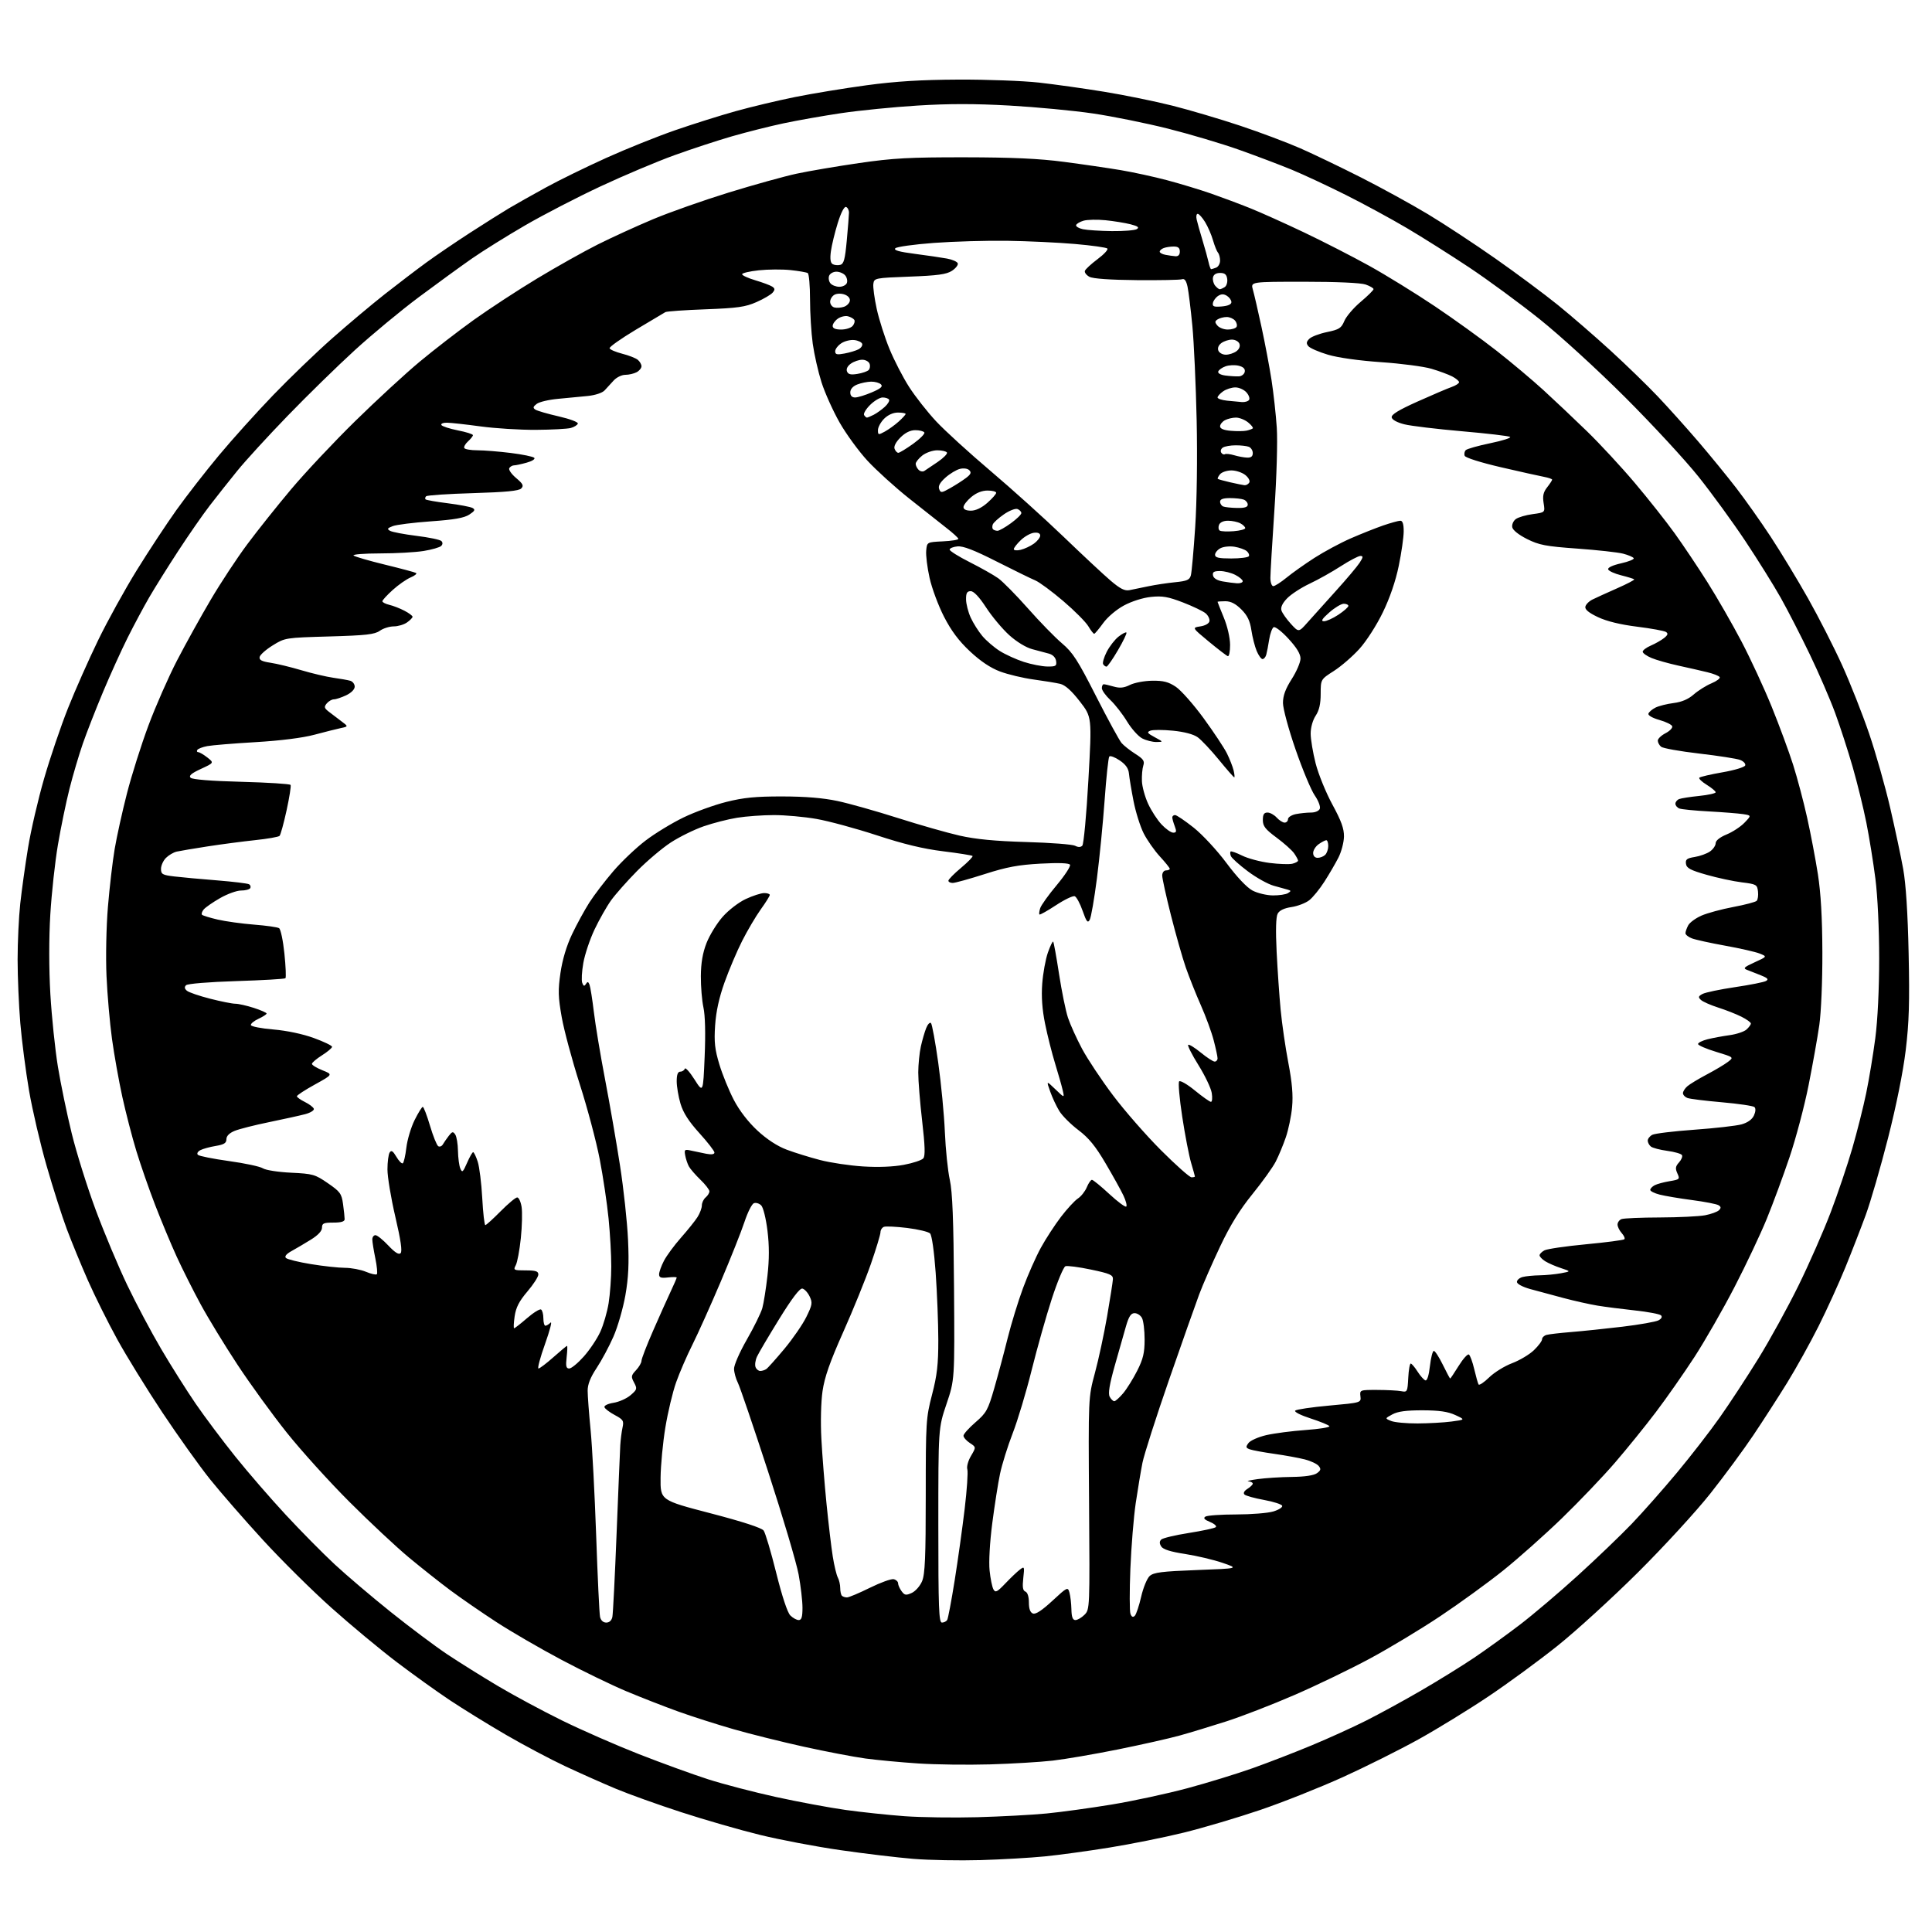 <?xml version="1.0" encoding="UTF-8" standalone="no"?>
<svg 
  version="1.1" 
  xmlns="http://www.w3.org/2000/svg" 
  xmlns:xlink="http://www.w3.org/1999/xlink" 
  xmlns:svg="http://www.w3.org/2000/svg"
  xmlns:rdf="http://www.w3.org/1999/02/22-rdf-syntax-ns#"
  xmlns:cc="http://creativecommons.org/ns#"
  xmlns:dc="http://purl.org/dc/elements/1.1/"
  viewBox="0 0 768 768"
  width="768"
  height="768"
>
<style>svg {background-color: white; }</style>"
<path stroke="none" fill="black" fill-rule="evenodd" d="M389.79,739.42C381.38,739.66 369.32,739.44 363.00,738.92C356.68,738.40 343.62,736.84 334.00,735.45C324.38,734.07 310.01,731.34 302.07,729.39C294.13,727.45 280.10,723.40 270.88,720.40C261.66,717.41 249.93,713.20 244.81,711.06C239.69,708.92 230.67,704.91 224.76,702.14C218.85,699.37 208.23,693.74 201.15,689.63C194.07,685.51 184.06,679.34 178.89,675.90C173.73,672.47 164.15,665.60 157.61,660.63C151.07,655.66 139.47,646.03 131.85,639.22C124.22,632.42 111.92,620.24 104.53,612.17C97.13,604.10 87.66,593.23 83.47,588.00C79.28,582.77 70.77,570.85 64.55,561.50C58.34,552.15 50.26,539.06 46.61,532.41C42.95,525.76 37.72,515.26 34.99,509.08C32.26,502.91 28.47,493.68 26.56,488.59C24.65,483.50 21.03,472.17 18.52,463.41C16.00,454.66 12.86,441.20 11.54,433.50C10.23,425.80 8.66,413.74 8.07,406.70C7.48,399.65 7.00,388.27 7.00,381.41C7.00,374.54 7.47,364.55 8.05,359.21C8.63,353.87 10.02,343.88 11.15,337.00C12.27,330.12 15.14,317.75 17.53,309.50C19.91,301.25 24.19,288.65 27.04,281.50C29.88,274.35 35.27,262.20 39.01,254.50C42.75,246.80 49.67,234.27 54.38,226.66C59.09,219.04 66.18,208.28 70.14,202.73C74.10,197.19 81.68,187.44 86.99,181.06C92.29,174.69 102.01,163.90 108.57,157.09C115.13,150.28 125.67,140.13 132.00,134.54C138.32,128.95 147.78,121.01 153.00,116.90C158.22,112.80 165.65,107.14 169.50,104.33C173.35,101.52 181.17,96.21 186.87,92.52C192.57,88.83 199.55,84.44 202.37,82.76C205.19,81.09 211.78,77.38 217.00,74.52C222.22,71.65 233.03,66.37 241.00,62.77C248.97,59.17 261.35,54.20 268.50,51.73C275.65,49.26 286.45,45.86 292.50,44.18C298.55,42.49 309.12,39.97 316.00,38.58C322.88,37.19 335.70,35.08 344.50,33.89C356.15,32.32 366.07,31.71 381.00,31.64C392.27,31.59 406.68,32.13 413.00,32.83C419.32,33.54 431.03,35.18 439.02,36.49C447.00,37.79 459.15,40.27 466.02,42.00C472.88,43.73 485.02,47.32 493.00,49.98C500.98,52.64 511.75,56.69 516.94,58.97C522.14,61.26 532.98,66.47 541.04,70.55C549.11,74.64 561.06,81.20 567.60,85.13C574.15,89.07 586.25,97.03 594.50,102.82C602.75,108.60 613.87,116.87 619.22,121.19C624.56,125.51 634.01,133.69 640.22,139.37C646.42,145.05 654.88,153.25 659.00,157.60C663.12,161.94 670.35,170.00 675.07,175.50C679.78,181.00 686.58,189.32 690.19,194.00C693.79,198.68 699.96,207.39 703.89,213.38C707.82,219.36 714.50,230.38 718.73,237.87C722.95,245.36 729.06,257.34 732.30,264.49C735.54,271.65 740.36,283.86 743.01,291.63C745.66,299.41 749.43,312.68 751.38,321.13C753.34,329.59 755.67,340.55 756.56,345.50C757.62,351.40 758.37,362.95 758.71,379.00C759.13,398.41 758.89,406.41 757.55,417.50C756.49,426.21 753.83,439.43 750.50,452.50C747.55,464.05 743.57,477.77 741.65,483.00C739.73,488.23 736.10,497.58 733.57,503.79C731.04,510.00 726.25,520.52 722.92,527.17C719.59,533.81 713.94,543.97 710.38,549.74C706.81,555.50 700.78,564.86 696.98,570.52C693.18,576.19 685.51,586.60 679.92,593.66C674.34,600.72 661.39,614.84 651.14,625.03C640.89,635.22 626.49,648.36 619.15,654.22C611.81,660.09 599.43,669.16 591.65,674.37C583.87,679.59 571.39,687.25 563.93,691.39C556.46,695.54 542.90,702.31 533.78,706.45C524.66,710.58 509.87,716.46 500.89,719.51C491.92,722.55 478.26,726.60 470.54,728.50C462.82,730.40 449.52,733.07 441.00,734.44C432.48,735.82 420.90,737.40 415.29,737.95C409.67,738.51 398.19,739.17 389.79,739.42zM388.50,722.37C397.85,722.11 410.23,721.45 416.00,720.89C421.77,720.33 433.44,718.73 441.93,717.33C450.42,715.93 463.92,713.02 471.93,710.87C479.94,708.72 491.68,705.11 498.00,702.86C504.32,700.61 514.87,696.53 521.44,693.79C528.01,691.06 537.69,686.67 542.95,684.02C548.22,681.38 558.15,675.95 565.01,671.96C571.88,667.97 581.33,662.12 586.00,658.97C590.67,655.82 598.84,649.92 604.15,645.87C609.45,641.82 619.83,633.01 627.21,626.30C634.59,619.59 644.21,610.36 648.59,605.80C652.97,601.23 661.08,592.06 666.62,585.41C672.15,578.77 679.82,568.87 683.66,563.41C687.51,557.96 694.39,547.46 698.96,540.07C703.53,532.68 710.73,519.58 714.96,510.96C719.19,502.34 724.94,489.26 727.74,481.89C730.54,474.53 734.39,463.10 736.31,456.50C738.22,449.90 740.72,440.00 741.85,434.50C742.99,429.00 744.61,419.19 745.46,412.70C746.40,405.48 747.00,393.17 747.00,381.00C747.00,369.22 746.39,356.29 745.50,349.30C744.67,342.81 743.05,332.77 741.90,327.00C740.75,321.23 738.29,311.25 736.45,304.83C734.60,298.41 731.46,288.73 729.47,283.33C727.48,277.92 722.96,267.48 719.42,260.13C715.89,252.78 710.69,242.65 707.87,237.63C705.05,232.61 698.69,222.43 693.75,215.00C688.81,207.57 680.45,196.10 675.19,189.50C669.92,182.90 656.81,168.71 646.05,157.97C635.04,146.97 620.17,133.38 612.00,126.85C604.02,120.48 591.42,111.22 584.00,106.29C576.58,101.36 565.44,94.32 559.25,90.67C553.06,87.01 542.16,81.09 535.02,77.51C527.89,73.94 518.22,69.42 513.53,67.48C508.84,65.54 499.37,61.96 492.47,59.51C485.57,57.06 472.86,53.29 464.22,51.12C455.57,48.95 442.20,46.24 434.50,45.11C426.80,43.97 411.85,42.56 401.27,41.96C387.53,41.19 377.10,41.19 364.75,41.96C355.24,42.55 341.58,43.91 334.38,44.98C327.18,46.05 316.83,47.88 311.39,49.04C305.95,50.20 296.79,52.51 291.03,54.17C285.27,55.83 274.92,59.23 268.03,61.72C261.14,64.21 247.97,69.77 238.76,74.07C229.55,78.37 216.05,85.35 208.76,89.58C201.47,93.81 191.90,99.77 187.50,102.84C183.10,105.91 173.65,112.78 166.50,118.11C159.35,123.45 147.88,132.95 141.00,139.24C134.12,145.52 122.14,157.24 114.37,165.27C106.59,173.30 97.56,183.16 94.30,187.19C91.03,191.21 86.11,197.43 83.36,201.00C80.61,204.57 74.98,212.68 70.86,219.00C66.73,225.32 61.53,233.65 59.29,237.50C57.06,241.35 53.20,248.57 50.71,253.55C48.22,258.53 43.83,268.20 40.96,275.05C38.09,281.90 34.48,291.12 32.94,295.56C31.40,299.99 29.00,308.09 27.62,313.56C26.24,319.02 24.17,329.05 23.02,335.84C21.87,342.62 20.51,355.07 20.00,363.51C19.43,373.02 19.44,385.04 20.02,395.17C20.55,404.15 21.89,417.12 23.01,424.00C24.14,430.88 26.61,442.84 28.52,450.59C30.42,458.34 34.73,472.06 38.09,481.09C41.45,490.12 47.06,503.48 50.55,510.78C54.04,518.09 60.13,529.56 64.09,536.28C68.04,543.00 74.21,552.77 77.79,558.00C81.38,563.23 88.46,572.67 93.54,579.00C98.61,585.33 107.66,595.77 113.63,602.20C119.61,608.64 128.33,617.47 133.02,621.83C137.71,626.19 147.75,634.72 155.34,640.80C162.94,646.88 173.05,654.46 177.82,657.64C182.60,660.81 191.63,666.47 197.91,670.20C204.18,673.93 215.66,680.10 223.41,683.91C231.16,687.72 244.93,693.75 254.00,697.31C263.07,700.86 275.45,705.36 281.50,707.30C287.55,709.24 299.70,712.41 308.50,714.34C317.30,716.27 329.73,718.58 336.13,719.48C342.52,720.37 353.10,721.49 359.63,721.97C366.16,722.44 379.15,722.62 388.50,722.37zM393.50,701.37C384.70,701.62 371.88,701.46 365.00,701.00C358.12,700.55 348.68,699.66 344.00,699.03C339.32,698.39 328.30,696.28 319.50,694.34C310.70,692.40 298.10,689.26 291.50,687.36C284.90,685.46 275.04,682.31 269.59,680.35C264.15,678.39 254.92,674.79 249.09,672.35C243.27,669.91 231.65,664.29 223.29,659.85C214.92,655.42 203.25,648.65 197.35,644.81C191.45,640.97 183.22,635.29 179.06,632.20C174.90,629.10 167.45,623.20 162.50,619.09C157.55,614.97 146.95,605.06 138.94,597.05C130.93,589.05 119.71,576.65 114.01,569.50C108.30,562.35 99.48,550.20 94.41,542.50C89.34,534.80 82.75,524.00 79.77,518.50C76.78,513.00 72.49,504.45 70.22,499.50C67.96,494.55 64.11,485.32 61.67,479.00C59.23,472.68 55.86,463.00 54.19,457.50C52.51,452.00 50.01,442.32 48.62,436.00C47.24,429.68 45.39,419.33 44.52,413.00C43.65,406.68 42.67,395.43 42.34,388.00C42.00,380.48 42.25,368.30 42.90,360.50C43.54,352.80 44.74,342.45 45.58,337.50C46.42,332.55 48.61,322.61 50.46,315.42C52.30,308.23 56.14,296.08 59.00,288.42C61.85,280.76 66.98,269.10 70.40,262.50C73.83,255.90 79.85,245.03 83.80,238.35C87.74,231.66 94.26,221.76 98.30,216.35C102.33,210.93 110.17,201.10 115.72,194.50C121.27,187.90 132.71,175.72 141.15,167.44C149.59,159.16 161.14,148.52 166.82,143.79C172.50,139.06 182.17,131.59 188.32,127.18C194.47,122.78 205.81,115.36 213.52,110.71C221.23,106.06 232.07,99.97 237.61,97.19C243.16,94.41 253.05,89.89 259.60,87.14C266.14,84.39 279.66,79.63 289.63,76.55C299.60,73.48 311.75,70.10 316.63,69.05C321.51,68.00 332.70,66.10 341.50,64.82C355.07,62.85 361.45,62.51 383.50,62.53C402.54,62.56 413.12,63.04 423.00,64.35C430.43,65.32 440.55,66.80 445.50,67.63C450.45,68.46 458.77,70.27 464.00,71.66C469.23,73.05 477.10,75.44 481.50,76.97C485.90,78.51 492.88,81.12 497.00,82.78C501.12,84.43 510.73,88.75 518.34,92.37C525.95,95.99 537.64,101.98 544.32,105.68C550.99,109.38 562.71,116.61 570.36,121.74C578.00,126.87 589.06,134.84 594.93,139.45C600.80,144.05 609.18,151.09 613.55,155.09C617.92,159.09 625.71,166.44 630.84,171.43C635.98,176.42 644.56,185.68 649.89,192.00C655.23,198.32 662.35,207.32 665.71,212.00C669.08,216.68 674.95,225.45 678.77,231.50C682.59,237.55 688.66,248.12 692.27,255.00C695.87,261.88 701.29,273.57 704.30,281.00C707.31,288.43 711.13,298.77 712.79,304.00C714.45,309.23 716.96,318.68 718.36,325.00C719.77,331.32 721.69,341.45 722.64,347.50C723.81,355.03 724.38,364.81 724.42,378.50C724.46,389.90 723.93,402.37 723.20,407.50C722.49,412.45 720.56,423.25 718.92,431.50C717.28,439.75 713.88,452.57 711.37,460.00C708.87,467.43 704.79,478.45 702.32,484.50C699.85,490.55 694.10,502.73 689.53,511.56C684.97,520.39 677.79,532.92 673.59,539.40C669.38,545.87 662.50,555.72 658.28,561.28C654.07,566.85 646.73,575.92 641.96,581.45C637.20,586.98 627.72,596.90 620.90,603.51C614.08,610.11 603.55,619.48 597.50,624.33C591.45,629.18 580.20,637.34 572.50,642.47C564.80,647.61 552.20,655.20 544.50,659.34C536.80,663.49 523.30,670.00 514.50,673.81C505.70,677.63 493.55,682.33 487.50,684.27C481.45,686.21 473.10,688.75 468.94,689.90C464.78,691.06 453.75,693.54 444.44,695.42C435.12,697.30 423.45,699.30 418.50,699.87C413.55,700.44 402.30,701.11 393.50,701.37zM241.00,645.00C242.23,645.00 243.14,644.16 243.43,642.75C243.68,641.51 244.44,626.55 245.11,609.50C245.79,592.45 246.44,576.70 246.57,574.50C246.70,572.30 247.10,569.15 247.46,567.50C248.05,564.79 247.76,564.31 244.38,562.50C242.32,561.40 240.47,560.00 240.28,559.38C240.08,558.75 241.65,557.99 243.91,557.63C246.10,557.28 249.15,555.92 250.67,554.60C253.26,552.38 253.36,552.04 252.06,549.60C250.79,547.24 250.86,546.78 252.83,544.68C254.02,543.41 255.00,541.73 255.00,540.95C255.00,540.17 257.07,534.80 259.60,529.02C262.13,523.23 265.28,516.21 266.60,513.40C267.92,510.60 269.00,508.10 269.00,507.85C269.00,507.60 267.43,507.59 265.50,507.81C262.75,508.13 262.00,507.87 262.00,506.57C262.00,505.66 262.86,503.25 263.92,501.21C264.97,499.17 268.03,495.02 270.70,492.00C273.37,488.98 276.34,485.28 277.28,483.79C278.23,482.29 279.00,480.21 279.00,479.16C279.00,478.11 279.68,476.68 280.50,476.00C281.32,475.32 282.00,474.22 282.00,473.57C282.00,472.92 280.39,470.84 278.42,468.95C276.45,467.05 274.39,464.67 273.84,463.66C273.29,462.65 272.63,460.68 272.38,459.29C271.95,456.96 272.15,456.80 274.71,457.38C276.24,457.73 278.96,458.29 280.75,458.64C282.84,459.04 284.00,458.87 284.00,458.15C284.00,457.54 281.31,454.07 278.01,450.43C273.77,445.75 271.59,442.35 270.51,438.73C269.68,435.93 269.00,431.92 269.00,429.82C269.00,427.19 269.44,426.00 270.42,426.00C271.20,426.00 272.01,425.47 272.22,424.83C272.44,424.18 274.16,426.09 276.06,429.08C279.50,434.50 279.50,434.50 280.11,420.00C280.50,410.89 280.32,403.64 279.63,400.50C279.03,397.75 278.57,392.12 278.60,388.00C278.64,382.76 279.32,378.80 280.86,374.85C282.08,371.75 284.95,367.07 287.25,364.46C289.60,361.79 293.63,358.69 296.46,357.37C299.23,356.08 302.51,355.02 303.75,355.01C304.99,355.00 306.00,355.34 306.00,355.75C306.00,356.17 304.39,358.75 302.41,361.50C300.44,364.25 297.12,369.88 295.03,374.00C292.94,378.12 289.79,385.55 288.02,390.50C285.84,396.61 284.64,402.11 284.27,407.63C283.83,414.25 284.15,417.13 285.96,423.13C287.18,427.18 289.78,433.54 291.72,437.26C293.94,441.51 297.44,446.04 301.10,449.43C304.85,452.90 309.00,455.61 312.72,457.01C315.90,458.21 321.88,460.06 326.00,461.13C330.12,462.20 337.82,463.35 343.10,463.68C349.14,464.06 355.15,463.82 359.31,463.03C362.95,462.35 366.43,461.19 367.03,460.46C367.84,459.49 367.71,455.50 366.57,445.61C365.71,438.18 365.01,429.49 365.02,426.30C365.04,423.11 365.50,418.48 366.05,416.00C366.60,413.52 367.55,410.24 368.17,408.69C368.78,407.15 369.64,406.25 370.08,406.69C370.51,407.14 371.82,414.25 372.97,422.50C374.13,430.75 375.31,443.12 375.60,450.00C375.89,456.88 376.77,465.43 377.56,469.00C378.62,473.84 379.05,484.82 379.24,512.00C379.50,548.50 379.50,548.50 376.25,558.10C373.00,567.71 373.00,567.71 373.00,606.35C373.00,639.34 373.21,645.00 374.44,645.00C375.23,645.00 376.17,644.54 376.52,643.97C376.87,643.41 378.21,636.32 379.50,628.22C380.79,620.13 382.58,607.30 383.48,599.73C384.38,592.15 384.85,585.12 384.53,584.09C384.19,583.04 384.83,580.70 385.99,578.74C388.04,575.26 388.04,575.26 385.52,573.61C384.14,572.70 383.00,571.40 383.00,570.73C383.00,570.05 385.14,567.66 387.75,565.40C392.10,561.65 392.73,560.52 395.22,551.90C396.71,546.73 399.11,537.77 400.54,532.00C401.98,526.23 404.74,517.23 406.68,512.00C408.61,506.77 411.80,499.57 413.76,496.00C415.72,492.43 419.32,486.90 421.75,483.72C424.18,480.54 427.21,477.26 428.48,476.42C429.76,475.59 431.35,473.57 432.02,471.95C432.69,470.33 433.61,469.00 434.06,469.00C434.52,469.00 437.63,471.54 440.97,474.64C444.32,477.74 447.35,479.98 447.71,479.62C448.07,479.27 447.56,477.29 446.58,475.24C445.61,473.18 442.41,467.41 439.47,462.42C435.46,455.59 432.79,452.33 428.68,449.23C425.68,446.96 422.28,443.57 421.12,441.69C419.96,439.82 418.32,436.31 417.47,433.91C415.92,429.53 415.92,429.53 419.54,433.02C423.15,436.50 423.15,436.50 422.47,433.50C422.10,431.85 420.74,427.07 419.45,422.87C418.16,418.68 416.35,411.51 415.43,406.93C414.28,401.26 413.92,396.21 414.30,391.06C414.61,386.90 415.62,381.34 416.54,378.70C417.47,376.05 418.42,374.08 418.65,374.32C418.89,374.55 419.94,380.35 420.99,387.20C422.04,394.04 423.64,401.86 424.54,404.57C425.44,407.28 427.96,412.84 430.14,416.93C432.33,421.02 437.86,429.34 442.45,435.43C447.03,441.52 455.62,451.34 461.53,457.25C467.44,463.16 472.89,468.00 473.64,468.00C474.39,468.00 475.00,467.86 475.00,467.68C475.00,467.51 474.32,465.08 473.50,462.30C472.67,459.51 471.07,451.25 469.96,443.95C468.84,436.65 468.29,430.31 468.74,429.86C469.19,429.41 472.02,431.05 475.02,433.52C478.03,435.98 480.89,438.00 481.37,438.00C481.86,438.00 482.00,436.42 481.69,434.48C481.38,432.55 479.01,427.58 476.43,423.44C473.85,419.31 472.00,415.66 472.32,415.35C472.63,415.03 474.87,416.40 477.30,418.39C479.72,420.37 482.22,422.00 482.85,422.00C483.48,422.00 484.00,421.42 484.00,420.71C484.00,420.00 483.31,416.79 482.47,413.57C481.64,410.34 479.33,404.06 477.36,399.61C475.38,395.15 472.68,388.35 471.34,384.50C470.01,380.65 467.37,371.34 465.46,363.80C463.56,356.27 462.00,349.18 462.00,348.05C462.00,346.89 462.65,346.00 463.50,346.00C464.32,346.00 465.00,345.71 465.00,345.36C465.00,345.01 463.23,342.80 461.06,340.45C458.90,338.10 456.00,333.96 454.62,331.25C453.25,328.53 451.43,322.75 450.59,318.41C449.74,314.06 448.93,309.16 448.78,307.53C448.58,305.44 447.49,303.89 445.07,302.26C443.19,300.99 441.34,300.30 440.96,300.73C440.59,301.15 439.76,308.93 439.11,318.00C438.46,327.07 437.08,341.12 436.04,349.20C435.00,357.29 433.72,364.69 433.18,365.64C432.39,367.06 431.88,366.43 430.36,362.07C429.34,359.15 427.93,356.54 427.23,356.27C426.53,355.99 423.17,357.60 419.77,359.84C416.36,362.08 413.40,363.74 413.20,363.53C412.99,363.32 413.12,362.19 413.50,361.01C413.87,359.84 416.83,355.70 420.08,351.83C423.32,347.95 425.69,344.31 425.34,343.74C424.93,343.07 420.81,342.92 413.60,343.31C404.78,343.80 400.24,344.64 391.50,347.44C385.45,349.38 379.71,350.97 378.75,350.98C377.79,350.99 377.00,350.59 377.00,350.09C377.00,349.59 379.27,347.29 382.04,344.97C384.81,342.65 386.86,340.53 386.60,340.26C386.33,340.00 381.08,339.16 374.92,338.40C367.02,337.43 359.28,335.57 348.57,332.05C340.23,329.32 329.43,326.39 324.57,325.54C319.71,324.69 312.08,324.00 307.62,324.01C303.15,324.01 296.57,324.49 293.00,325.07C289.43,325.64 283.44,327.18 279.69,328.48C275.95,329.78 270.09,332.66 266.67,334.89C263.24,337.12 257.21,342.22 253.26,346.22C249.30,350.23 244.65,355.49 242.90,357.92C241.16,360.35 238.22,365.55 236.35,369.47C234.49,373.39 232.48,379.38 231.88,382.80C231.28,386.21 231.08,389.78 231.45,390.72C231.96,392.06 232.29,392.15 232.91,391.14C233.55,390.11 233.86,390.18 234.35,391.46C234.69,392.35 235.46,397.23 236.07,402.29C236.67,407.36 238.67,419.38 240.51,429.00C242.35,438.62 245.03,454.06 246.46,463.29C247.90,472.53 249.33,485.80 249.65,492.79C250.09,502.30 249.83,507.86 248.60,514.89C247.69,520.05 245.56,527.45 243.85,531.34C242.14,535.23 239.14,540.84 237.17,543.80C234.69,547.53 233.59,550.32 233.60,552.84C233.60,554.86 234.13,561.90 234.78,568.50C235.42,575.10 236.41,594.00 236.99,610.50C237.56,627.00 238.25,641.51 238.53,642.75C238.85,644.15 239.78,645.00 241.00,645.00zM317.50,644.00C318.63,644.00 319.00,642.79 319.00,639.11C319.00,636.42 318.31,630.46 317.46,625.86C316.61,621.26 311.16,602.88 305.34,585.00C299.52,567.12 294.11,551.22 293.31,549.67C292.52,548.11 291.83,545.63 291.79,544.17C291.75,542.68 294.00,537.53 296.88,532.51C299.72,527.56 302.48,521.94 303.03,520.01C303.57,518.08 304.49,512.30 305.07,507.16C305.81,500.61 305.82,495.25 305.08,489.21C304.48,484.36 303.40,479.97 302.59,479.16C301.80,478.37 300.49,477.98 299.68,478.29C298.87,478.60 297.20,481.93 295.96,485.68C294.73,489.43 290.46,500.16 286.48,509.53C282.50,518.90 277.44,530.15 275.25,534.53C273.05,538.91 270.13,545.65 268.77,549.50C267.40,553.35 265.47,561.45 264.48,567.50C263.49,573.55 262.64,582.52 262.59,587.43C262.50,596.36 262.50,596.36 282.42,601.55C295.20,604.88 302.78,607.35 303.56,608.42C304.24,609.34 306.48,616.89 308.55,625.20C310.86,634.49 313.02,641.02 314.16,642.16C315.17,643.17 316.68,644.00 317.50,644.00zM427.50,644.00C428.32,644.00 429.95,643.05 431.11,641.89C433.20,639.80 433.22,639.38 432.92,597.64C432.62,555.50 432.62,555.50 435.25,545.77C436.70,540.43 438.87,530.30 440.09,523.27C441.30,516.25 442.34,509.61 442.40,508.51C442.49,506.81 441.27,506.27 433.70,504.68C428.86,503.66 424.28,503.06 423.52,503.35C422.77,503.64 420.33,509.47 418.11,516.29C415.89,523.11 412.29,535.85 410.11,544.60C407.94,553.34 404.54,564.66 402.56,569.75C400.59,574.83 398.33,582.07 397.53,585.84C396.74,589.60 395.35,598.49 394.43,605.59C393.46,613.10 393.02,620.93 393.38,624.32C393.71,627.53 394.40,630.89 394.91,631.80C395.70,633.21 396.37,632.87 399.66,629.42C401.77,627.20 404.36,624.74 405.41,623.95C407.23,622.56 407.29,622.70 406.77,627.33C406.37,630.90 406.59,632.29 407.61,632.68C408.46,633.01 409.00,634.70 409.00,637.00C409.00,639.55 409.52,640.99 410.61,641.40C411.69,641.82 414.22,640.16 418.33,636.35C424.28,630.84 424.47,630.75 425.13,633.09C425.50,634.42 425.85,637.41 425.90,639.75C425.97,642.82 426.42,644.00 427.50,644.00zM451.10,642.30C451.67,641.73 452.81,638.32 453.63,634.73C454.45,631.14 455.97,627.43 457.02,626.48C458.60,625.06 461.83,624.65 475.71,624.12C492.50,623.49 492.50,623.49 486.00,621.26C482.43,620.03 475.72,618.45 471.09,617.73C465.31,616.85 462.35,615.91 461.61,614.75C460.86,613.56 460.86,612.74 461.60,612.00C462.18,611.42 467.12,610.24 472.58,609.38C478.03,608.52 482.86,607.48 483.31,607.05C483.75,606.63 482.71,605.71 480.99,605.00C478.72,604.06 478.23,603.47 479.18,602.87C479.91,602.41 485.40,602.02 491.38,602.02C497.37,602.01 504.02,601.48 506.16,600.83C508.30,600.19 509.89,599.18 509.69,598.58C509.50,597.99 506.25,596.94 502.47,596.25C498.70,595.57 495.19,594.59 494.69,594.09C494.12,593.52 494.59,592.65 495.88,591.84C497.05,591.11 498.00,590.18 498.00,589.76C498.00,589.34 497.21,588.94 496.25,588.86C495.29,588.78 496.98,588.38 500.00,587.96C503.02,587.54 509.13,587.15 513.56,587.10C518.72,587.04 522.30,586.50 523.52,585.61C525.07,584.48 525.19,583.94 524.19,582.73C523.52,581.92 521.06,580.75 518.73,580.15C516.40,579.55 510.94,578.55 506.58,577.93C502.23,577.32 497.83,576.50 496.81,576.13C495.22,575.54 495.14,575.19 496.28,573.64C497.00,572.64 500.19,571.23 503.36,570.49C506.53,569.75 513.59,568.84 519.04,568.45C524.50,568.06 528.73,567.37 528.45,566.92C528.17,566.47 524.80,565.09 520.97,563.85C517.06,562.59 514.37,561.23 514.86,560.74C515.33,560.27 521.43,559.37 528.40,558.74C541.09,557.59 541.09,557.59 540.79,555.05C540.50,552.53 540.59,552.50 547.50,552.52C551.35,552.53 555.62,552.75 557.00,553.02C559.41,553.48 559.51,553.29 559.80,547.75C559.96,544.59 560.41,542.02 560.80,542.04C561.18,542.06 562.40,543.49 563.50,545.22C564.60,546.95 566.00,548.52 566.62,548.72C567.31,548.94 567.99,546.78 568.42,543.04C568.79,539.72 569.49,537.00 569.98,537.00C570.46,537.00 572.06,539.48 573.54,542.50C575.02,545.52 576.34,548.00 576.47,548.00C576.60,548.00 578.12,545.72 579.85,542.94C581.58,540.16 583.40,538.13 583.90,538.44C584.39,538.74 585.35,541.36 586.03,544.25C586.71,547.14 587.48,549.88 587.75,550.34C588.01,550.80 589.90,549.55 591.94,547.56C593.97,545.57 598.08,543.02 601.07,541.90C604.06,540.77 607.96,538.45 609.75,536.73C611.54,535.01 613.00,533.05 613.00,532.37C613.00,531.69 613.79,530.92 614.75,530.65C615.71,530.38 620.10,529.87 624.50,529.51C628.90,529.16 638.08,528.20 644.91,527.39C651.73,526.57 658.19,525.43 659.27,524.86C660.48,524.21 660.86,523.46 660.28,522.88C659.76,522.36 655.10,521.48 649.92,520.92C644.74,520.36 638.02,519.50 635.00,519.00C631.98,518.50 625.90,517.15 621.50,515.98C617.10,514.82 611.14,513.21 608.25,512.41C605.22,511.56 603.00,510.37 603.00,509.59C603.00,508.84 604.01,507.96 605.25,507.63C606.49,507.30 609.52,507.00 612.00,506.96C614.48,506.92 618.30,506.55 620.50,506.14C624.50,505.40 624.50,505.40 620.50,504.09C618.30,503.37 615.49,502.14 614.25,501.37C613.01,500.59 612.00,499.53 612.00,499.01C612.00,498.49 612.87,497.61 613.93,497.04C614.99,496.47 622.44,495.38 630.48,494.62C638.52,493.86 645.38,492.96 645.71,492.62C646.05,492.29 645.57,491.19 644.66,490.18C643.75,489.17 643.00,487.64 643.00,486.78C643.00,485.92 643.71,484.94 644.58,484.61C645.45,484.27 652.31,483.98 659.83,483.96C667.35,483.93 675.45,483.54 677.83,483.08C680.21,482.62 682.68,481.72 683.32,481.08C684.20,480.20 684.16,479.72 683.14,479.09C682.40,478.63 677.68,477.71 672.65,477.05C667.62,476.39 661.81,475.41 659.75,474.88C657.69,474.36 656.00,473.51 656.00,473.00C656.00,472.49 656.79,471.66 657.75,471.15C658.71,470.65 661.39,469.92 663.69,469.54C667.69,468.88 667.84,468.73 666.78,466.43C665.89,464.47 666.02,463.64 667.44,462.07C668.41,461.00 668.93,459.69 668.60,459.16C668.27,458.62 665.64,457.87 662.75,457.48C659.86,457.09 656.94,456.32 656.25,455.77C655.56,455.21 655.00,454.15 655.00,453.41C655.00,452.67 655.81,451.64 656.80,451.11C657.79,450.58 665.32,449.67 673.55,449.08C681.77,448.49 690.21,447.53 692.30,446.95C694.74,446.26 696.50,445.00 697.22,443.41C697.91,441.91 697.98,440.61 697.42,440.08C696.92,439.61 691.10,438.75 684.50,438.17C677.90,437.60 671.71,436.83 670.75,436.46C669.79,436.09 669.00,435.23 669.00,434.55C669.00,433.87 669.79,432.63 670.75,431.80C671.71,430.96 675.20,428.86 678.50,427.11C681.80,425.37 685.58,423.12 686.89,422.11C689.28,420.28 689.28,420.28 682.14,418.11C678.21,416.92 675.00,415.52 675.00,415.01C675.00,414.50 676.69,413.65 678.75,413.13C680.81,412.61 684.75,411.88 687.50,411.50C690.25,411.13 693.29,410.12 694.25,409.26C695.21,408.39 696.00,407.32 696.00,406.87C696.00,406.41 694.31,405.19 692.25,404.16C690.19,403.12 686.02,401.48 683.00,400.52C679.98,399.55 676.89,398.19 676.13,397.48C674.99,396.40 675.09,396.02 676.80,395.10C677.92,394.51 683.71,393.29 689.67,392.41C695.63,391.53 701.17,390.43 702.00,389.96C703.16,389.31 702.71,388.80 700.00,387.71C698.08,386.93 695.60,385.96 694.50,385.55C692.80,384.92 693.26,384.46 697.50,382.53C702.50,380.25 702.50,380.25 699.50,379.05C697.85,378.39 691.69,376.99 685.81,375.93C679.93,374.87 673.97,373.56 672.56,373.02C671.15,372.49 670.00,371.56 670.00,370.96C670.00,370.36 670.49,368.96 671.09,367.84C671.68,366.72 674.05,364.99 676.34,363.98C678.63,362.97 684.31,361.43 688.97,360.55C693.63,359.68 697.83,358.57 698.30,358.10C698.77,357.63 699.01,355.95 698.83,354.37C698.52,351.66 698.17,351.46 692.42,350.75C689.07,350.34 682.77,348.99 678.42,347.75C672.00,345.93 670.44,345.10 670.20,343.39C669.95,341.63 670.55,341.17 673.70,340.66C675.79,340.32 678.51,339.34 679.75,338.47C680.99,337.60 682.00,336.12 682.00,335.19C682.01,334.14 683.64,332.83 686.35,331.71C688.74,330.73 691.94,328.63 693.47,327.03C696.24,324.14 696.24,324.14 692.87,323.62C691.02,323.34 684.92,322.86 679.33,322.55C673.74,322.25 668.45,321.73 667.58,321.39C666.71,321.06 666.00,320.21 666.00,319.50C666.00,318.79 666.68,317.95 667.51,317.63C668.34,317.31 671.94,316.75 675.51,316.39C679.08,316.02 682.00,315.37 682.00,314.94C682.00,314.51 680.40,313.18 678.45,311.97C676.49,310.76 675.17,309.49 675.51,309.14C675.85,308.79 680.00,307.82 684.73,307.00C689.53,306.17 693.53,304.95 693.75,304.26C693.98,303.57 693.06,302.59 691.71,302.08C690.37,301.57 683.05,300.43 675.45,299.55C667.86,298.67 661.05,297.45 660.32,296.85C659.59,296.25 659.00,295.15 659.00,294.40C659.00,293.66 660.38,292.34 662.06,291.47C663.75,290.60 664.95,289.35 664.73,288.70C664.52,288.05 662.21,286.92 659.61,286.19C656.86,285.41 655.05,284.36 655.27,283.68C655.49,283.03 656.75,281.95 658.08,281.28C659.41,280.62 662.66,279.80 665.29,279.47C668.53,279.06 671.13,277.95 673.29,276.05C675.06,274.50 678.22,272.52 680.32,271.64C682.42,270.76 683.90,269.64 683.60,269.16C683.30,268.67 681.13,267.81 678.78,267.24C676.42,266.66 671.24,265.48 667.25,264.61C663.26,263.74 658.42,262.37 656.50,261.56C654.57,260.76 653.00,259.64 653.00,259.06C653.00,258.49 654.46,257.39 656.25,256.62C658.04,255.85 660.40,254.50 661.50,253.63C662.99,252.44 663.19,251.83 662.26,251.22C661.58,250.77 656.42,249.82 650.78,249.12C644.09,248.28 638.70,246.97 635.22,245.32C631.57,243.60 629.99,242.29 630.20,241.19C630.37,240.30 631.64,239.01 633.01,238.33C634.38,237.65 638.77,235.65 642.76,233.89C646.76,232.13 649.85,230.51 649.63,230.30C649.41,230.08 647.08,229.36 644.45,228.70C641.81,228.04 639.48,226.98 639.27,226.33C639.04,225.63 641.07,224.68 644.41,223.93C647.45,223.25 649.70,222.33 649.42,221.88C649.14,221.42 647.25,220.62 645.21,220.09C643.17,219.56 634.99,218.65 627.02,218.08C614.43,217.17 611.83,216.67 607.02,214.27C603.68,212.59 601.36,210.74 601.14,209.57C600.94,208.50 601.59,207.04 602.57,206.33C603.55,205.61 606.57,204.73 609.28,204.37C614.21,203.71 614.21,203.71 613.61,199.98C613.16,197.14 613.49,195.65 615.01,193.72C616.10,192.32 617.00,190.95 617.00,190.67C617.00,190.39 615.54,189.89 613.75,189.55C611.96,189.22 604.26,187.50 596.62,185.73C588.61,183.87 582.53,181.95 582.24,181.19C581.96,180.46 582.15,179.45 582.66,178.94C583.18,178.42 587.59,177.18 592.47,176.17C597.36,175.16 600.87,174.03 600.27,173.67C599.68,173.30 591.06,172.29 581.12,171.43C571.18,170.56 560.91,169.33 558.29,168.68C555.42,167.97 553.40,166.88 553.22,165.93C553.01,164.81 555.90,163.03 563.50,159.62C569.32,157.01 575.41,154.41 577.04,153.84C578.67,153.27 580.00,152.41 580.00,151.93C580.00,151.45 578.76,150.41 577.25,149.63C575.74,148.85 572.03,147.48 569.00,146.59C565.98,145.69 556.98,144.51 549.00,143.97C540.24,143.36 531.88,142.19 527.88,141.00C524.24,139.91 520.74,138.39 520.10,137.62C519.19,136.53 519.28,135.87 520.47,134.68C521.31,133.83 524.48,132.63 527.52,132.00C532.35,130.99 533.20,130.45 534.40,127.58C535.15,125.79 538.07,122.37 540.88,120.00C543.70,117.63 546.00,115.35 546.00,114.94C546.00,114.53 544.58,113.70 542.85,113.10C540.95,112.43 531.29,112.00 518.42,112.00C497.14,112.00 497.14,112.00 498.03,115.11C498.52,116.82 500.06,123.46 501.44,129.86C502.83,136.26 504.63,145.78 505.44,151.00C506.25,156.22 507.19,164.78 507.54,170.00C507.90,175.45 507.49,189.50 506.58,202.96C505.71,215.87 505.00,227.90 505.00,229.71C505.00,231.52 505.52,233.00 506.15,233.00C506.78,233.00 509.14,231.49 511.40,229.64C513.65,227.79 518.65,224.25 522.50,221.77C526.35,219.29 532.85,215.80 536.94,214.01C541.03,212.23 546.83,209.92 549.84,208.88C552.85,207.85 555.92,207.00 556.66,207.00C557.57,207.00 558.00,208.35 557.99,211.25C557.98,213.59 557.10,219.76 556.02,224.96C554.78,231.00 552.49,237.68 549.68,243.46C547.23,248.53 543.15,254.88 540.40,257.92C537.71,260.90 533.15,264.85 530.26,266.70C525.00,270.06 525.00,270.06 524.99,275.78C524.99,279.81 524.40,282.39 523.00,284.50C521.84,286.26 521.01,289.19 521.01,291.59C521.00,293.84 521.90,299.19 522.99,303.48C524.09,307.77 527.09,315.12 529.65,319.83C533.17,326.29 534.30,329.40 534.25,332.55C534.21,334.84 533.22,338.61 532.04,340.92C530.86,343.23 528.36,347.53 526.48,350.46C524.60,353.40 521.89,356.73 520.46,357.85C519.03,358.98 515.85,360.20 513.40,360.57C510.45,361.01 508.59,361.90 507.89,363.21C507.20,364.50 507.06,369.77 507.48,378.34C507.84,385.58 508.56,395.99 509.08,401.47C509.60,406.95 510.97,416.40 512.13,422.46C513.64,430.35 514.07,435.36 513.63,440.06C513.30,443.67 512.17,449.09 511.13,452.11C510.10,455.13 508.30,459.45 507.14,461.72C505.99,463.99 501.81,469.81 497.87,474.67C492.81,480.91 489.03,487.03 485.02,495.50C481.89,502.10 478.15,510.65 476.71,514.50C475.27,518.35 469.87,533.65 464.71,548.50C459.56,563.35 454.80,578.20 454.14,581.50C453.49,584.80 452.29,592.00 451.47,597.50C450.66,603.00 449.70,614.76 449.34,623.63C448.99,632.51 449.00,640.57 449.38,641.55C449.85,642.78 450.39,643.01 451.10,642.30zM336.69,635.00C337.43,635.00 341.52,633.28 345.77,631.18C350.02,629.08 354.29,627.54 355.25,627.75C356.21,627.97 357.00,628.70 357.00,629.38C357.00,630.06 357.63,631.47 358.39,632.52C359.59,634.16 360.14,634.26 362.44,633.21C363.91,632.54 365.76,630.44 366.55,628.53C367.71,625.76 368.00,618.92 368.00,594.54C368.00,565.22 368.10,563.65 370.50,554.40C372.51,546.68 373.00,542.38 372.99,532.64C372.98,525.96 372.51,513.98 371.95,506.00C371.33,497.35 370.42,491.02 369.71,490.30C369.04,489.64 364.95,488.67 360.62,488.13C356.29,487.60 352.13,487.40 351.37,487.69C350.62,487.98 350.00,488.95 350.00,489.86C349.99,490.76 348.27,496.45 346.17,502.50C344.06,508.55 339.13,520.70 335.20,529.50C329.87,541.46 327.79,547.39 326.97,553.00C326.34,557.33 326.15,565.35 326.51,572.00C326.85,578.33 327.77,589.96 328.56,597.85C329.35,605.75 330.46,615.15 331.04,618.75C331.61,622.35 332.52,626.09 333.04,627.08C333.57,628.06 334.00,629.95 334.00,631.27C334.00,632.59 334.30,633.97 334.67,634.33C335.03,634.70 335.94,635.00 336.69,635.00zM563.50,565.84C567.90,565.82 573.98,565.48 577.00,565.08C582.50,564.35 582.50,564.35 578.50,562.50C575.56,561.14 572.12,560.64 565.50,560.62C559.06,560.61 555.65,561.06 553.50,562.23C550.50,563.85 550.50,563.85 553.00,564.86C554.38,565.42 559.10,565.86 563.50,565.84zM442.95,557.00C443.43,557.00 445.01,555.58 446.47,553.85C447.93,552.12 450.44,548.08 452.06,544.88C454.43,540.19 455.00,537.77 455.00,532.46C455.00,528.84 454.53,525.00 453.96,523.93C453.40,522.87 452.07,522.00 451.02,522.00C449.57,522.00 448.73,523.27 447.58,527.25C446.75,530.14 444.74,537.21 443.11,542.97C441.02,550.40 440.44,553.95 441.12,555.22C441.64,556.20 442.46,557.00 442.95,557.00zM302.22,544.98C302.92,544.98 304.00,544.64 304.60,544.23C305.21,543.83 308.45,540.20 311.82,536.17C315.18,532.13 319.11,526.42 320.55,523.48C322.91,518.66 323.04,517.85 321.83,515.33C321.09,513.79 319.79,512.39 318.95,512.23C317.92,512.03 314.86,516.04 309.74,524.33C305.53,531.15 301.55,537.88 300.91,539.30C300.26,540.71 300.01,542.58 300.34,543.44C300.67,544.30 301.51,544.99 302.22,544.98zM214.06,544.00C214.54,544.00 217.21,541.98 220.00,539.50C222.79,537.02 225.22,535.00 225.41,535.00C225.60,535.00 225.53,537.02 225.25,539.50C224.84,543.11 225.05,544.00 226.28,544.00C227.13,544.00 229.73,541.86 232.05,539.25C234.38,536.64 237.32,532.25 238.59,529.50C239.86,526.75 241.37,521.58 241.94,518.00C242.51,514.42 242.99,507.87 242.99,503.42C243.00,498.98 242.52,490.43 241.92,484.42C241.33,478.42 239.74,467.77 238.39,460.77C237.04,453.76 233.47,440.35 230.46,430.97C227.45,421.58 224.23,409.61 223.30,404.38C221.87,396.29 221.79,393.64 222.80,386.71C223.57,381.46 225.20,376.00 227.39,371.39C229.26,367.45 232.37,361.77 234.28,358.77C236.20,355.77 240.50,350.15 243.83,346.28C247.15,342.41 252.94,336.93 256.69,334.09C260.43,331.24 267.19,327.13 271.71,324.95C276.22,322.77 283.87,319.99 288.71,318.78C295.63,317.05 300.38,316.58 311.00,316.60C320.12,316.61 327.23,317.20 332.91,318.41C337.54,319.39 348.34,322.44 356.91,325.17C365.49,327.91 376.55,331.06 381.50,332.18C387.88,333.62 395.59,334.36 408.00,334.72C417.62,334.99 426.34,335.66 427.36,336.20C428.59,336.85 429.56,336.84 430.23,336.17C430.79,335.61 431.88,323.88 432.65,310.09C434.06,285.02 434.06,285.02 429.21,278.78C425.93,274.55 423.42,272.31 421.43,271.84C419.82,271.46 415.07,270.68 410.87,270.11C406.68,269.54 400.69,268.11 397.56,266.94C393.75,265.51 389.79,262.87 385.59,258.94C381.13,254.76 378.15,250.78 375.25,245.13C373.01,240.77 370.43,233.83 369.52,229.72C368.60,225.61 368.00,220.73 368.18,218.87C368.50,215.50 368.50,215.50 374.75,215.20C378.19,215.04 380.98,214.59 380.96,214.20C380.94,213.82 378.80,211.86 376.21,209.86C373.62,207.85 366.94,202.57 361.36,198.12C355.78,193.68 348.35,186.94 344.84,183.15C341.34,179.36 336.33,172.49 333.71,167.88C331.10,163.27 327.88,156.11 326.56,151.96C325.24,147.81 323.68,140.92 323.08,136.64C322.49,132.36 322.00,124.41 322.00,118.99C322.00,113.56 321.59,108.86 321.09,108.55C320.58,108.24 317.49,107.71 314.21,107.36C310.93,107.02 305.27,107.06 301.62,107.45C297.98,107.84 295.00,108.54 295.00,109.01C295.00,109.48 297.36,110.56 300.25,111.42C303.14,112.28 306.15,113.40 306.94,113.91C308.08,114.66 308.12,115.15 307.15,116.31C306.48,117.12 303.59,118.82 300.72,120.08C296.30,122.03 293.20,122.47 280.50,122.95C272.25,123.25 265.05,123.76 264.50,124.07C263.95,124.38 258.66,127.53 252.75,131.07C246.84,134.61 242.15,137.93 242.32,138.45C242.49,138.98 244.76,139.94 247.35,140.61C249.94,141.27 252.73,142.36 253.53,143.03C254.34,143.70 255.00,144.85 255.00,145.59C255.00,146.33 254.13,147.40 253.07,147.96C252.00,148.53 249.98,149.00 248.57,149.00C247.15,149.00 245.08,150.01 243.95,151.25C242.83,152.49 241.20,154.26 240.34,155.19C239.44,156.17 236.60,157.11 233.64,157.41C230.81,157.70 225.51,158.21 221.85,158.54C218.19,158.87 214.36,159.77 213.35,160.55C211.88,161.67 211.77,162.14 212.82,162.83C213.55,163.31 217.72,164.52 222.10,165.52C226.54,166.54 229.90,167.80 229.70,168.39C229.51,168.97 228.26,169.75 226.93,170.12C225.59,170.50 219.32,170.83 213.00,170.87C206.68,170.91 196.78,170.29 191.00,169.50C185.22,168.71 179.24,168.05 177.69,168.03C176.15,168.01 175.15,168.43 175.47,168.96C175.80,169.48 178.75,170.44 182.03,171.09C185.31,171.73 188.00,172.58 188.00,172.98C188.00,173.37 187.11,174.49 186.02,175.48C184.94,176.46 184.29,177.66 184.58,178.13C184.88,178.61 187.24,179.00 189.84,179.00C192.43,179.00 198.37,179.48 203.03,180.06C207.69,180.64 211.89,181.50 212.37,181.98C212.86,182.46 211.55,183.31 209.37,183.91C207.24,184.51 204.96,184.99 204.31,184.99C203.65,185.00 202.82,185.49 202.45,186.08C202.08,186.68 203.29,188.44 205.14,190.00C207.91,192.34 208.27,193.07 207.20,194.17C206.26,195.14 201.02,195.64 188.01,196.03C178.16,196.32 169.79,196.88 169.39,197.28C168.99,197.67 168.90,198.23 169.17,198.51C169.45,198.79 173.44,199.49 178.03,200.06C182.62,200.64 187.03,201.48 187.84,201.93C189.02,202.59 188.76,203.11 186.55,204.56C184.52,205.89 180.54,206.59 171.30,207.24C164.42,207.73 157.60,208.58 156.15,209.13C153.95,209.97 153.77,210.29 155.07,211.02C155.94,211.50 160.66,212.40 165.57,213.01C170.48,213.61 174.93,214.54 175.45,215.06C176.05,215.65 176.02,216.38 175.38,217.02C174.81,217.59 171.69,218.48 168.43,219.02C165.17,219.55 157.35,219.99 151.05,219.99C144.75,220.00 140.03,220.37 140.55,220.83C141.07,221.28 146.68,222.91 153.00,224.45C159.32,225.99 164.89,227.48 165.38,227.76C165.86,228.04 164.89,228.85 163.23,229.54C161.57,230.24 158.36,232.48 156.11,234.52C153.85,236.56 152.00,238.58 152.00,239.01C152.00,239.43 153.24,240.07 154.75,240.43C156.26,240.78 158.96,241.83 160.75,242.76C162.54,243.69 164.00,244.78 164.00,245.17C164.00,245.56 163.00,246.59 161.78,247.44C160.56,248.30 158.18,249.00 156.50,249.00C154.82,249.00 152.33,249.79 150.97,250.75C148.92,252.20 145.51,252.59 130.92,253.00C113.46,253.50 113.30,253.52 108.43,256.54C105.72,258.21 103.37,260.29 103.21,261.17C102.98,262.36 104.05,262.93 107.51,263.45C110.04,263.83 115.58,265.17 119.81,266.43C124.04,267.69 129.75,269.03 132.50,269.42C135.25,269.80 138.29,270.34 139.25,270.62C140.21,270.91 141.00,271.95 141.00,272.95C141.00,274.04 139.63,275.42 137.60,276.39C135.73,277.27 133.53,278.00 132.72,278.00C131.91,278.00 130.64,278.73 129.90,279.61C128.76,280.99 128.87,281.47 130.64,282.86C131.79,283.76 134.02,285.46 135.61,286.64C138.50,288.79 138.50,288.79 135.50,289.42C133.85,289.77 129.12,290.96 125.00,292.06C120.31,293.32 111.56,294.42 101.65,295.01C92.94,295.52 84.27,296.23 82.39,296.59C80.51,296.94 78.73,297.63 78.43,298.11C78.13,298.60 78.30,299.00 78.81,299.00C79.31,299.00 80.94,299.95 82.42,301.11C85.10,303.23 85.10,303.23 79.88,305.65C76.06,307.42 74.96,308.36 75.77,309.17C76.47,309.87 83.98,310.47 95.97,310.78C106.47,311.06 115.26,311.61 115.51,312.02C115.76,312.42 115.05,316.97 113.92,322.13C112.80,327.28 111.54,331.84 111.13,332.27C110.71,332.69 106.35,333.45 101.43,333.97C96.52,334.49 88.00,335.61 82.50,336.46C77.00,337.31 71.48,338.25 70.22,338.53C68.97,338.82 67.06,339.94 65.97,341.03C64.89,342.11 64.00,344.07 64.00,345.38C64.00,347.51 64.56,347.84 69.25,348.40C72.14,348.75 79.79,349.45 86.26,349.96C92.73,350.48 98.48,351.18 99.03,351.52C99.58,351.86 99.77,352.56 99.46,353.07C99.14,353.58 97.50,354.00 95.81,354.00C94.12,354.00 90.38,355.35 87.49,357.01C84.60,358.66 81.67,360.70 80.97,361.53C80.28,362.37 79.98,363.32 80.31,363.64C80.64,363.97 83.45,364.83 86.55,365.55C89.66,366.27 96.15,367.17 100.98,367.55C105.82,367.93 110.29,368.56 110.93,368.96C111.57,369.35 112.52,373.87 113.05,378.99C113.58,384.12 113.77,388.56 113.47,388.86C113.18,389.16 104.40,389.67 93.97,390.00C82.97,390.35 74.56,391.04 73.96,391.64C73.23,392.37 73.34,393.04 74.32,393.85C75.09,394.49 79.23,395.91 83.52,397.00C87.81,398.10 92.32,399.00 93.55,399.00C94.77,399.00 98.07,399.74 100.89,400.65C103.70,401.56 105.99,402.57 105.98,402.90C105.97,403.23 104.50,404.18 102.73,405.00C100.95,405.82 99.60,406.95 99.73,407.50C99.85,408.05 103.90,408.84 108.73,409.24C114.03,409.69 120.37,411.03 124.75,412.63C128.74,414.08 132.00,415.65 132.00,416.12C132.00,416.59 130.20,418.11 128.00,419.50C125.80,420.89 124.00,422.42 124.00,422.90C124.00,423.39 125.88,424.54 128.19,425.46C132.37,427.13 132.37,427.13 125.19,431.10C121.23,433.28 118.01,435.39 118.02,435.78C118.04,436.18 119.47,437.20 121.21,438.06C122.95,438.92 124.54,440.13 124.75,440.75C124.96,441.38 123.41,442.34 121.31,442.90C119.22,443.45 112.78,444.87 107.00,446.06C101.22,447.24 95.04,448.81 93.25,449.55C91.14,450.42 90.00,451.59 90.00,452.86C90.00,454.39 89.07,454.98 85.75,455.53C83.41,455.92 80.66,456.67 79.64,457.21C78.57,457.77 78.16,458.56 78.67,459.07C79.15,459.55 84.71,460.66 91.02,461.54C97.34,462.41 103.40,463.71 104.51,464.43C105.63,465.15 110.61,465.93 115.72,466.17C124.38,466.59 125.24,466.83 130.33,470.34C135.24,473.72 135.79,474.48 136.37,478.67C136.72,481.21 137.00,483.89 137.00,484.64C137.00,485.59 135.63,486.00 132.50,486.00C128.65,486.00 128.00,486.29 128.00,488.02C128.00,489.33 126.45,491.00 123.59,492.77C121.17,494.27 117.72,496.31 115.94,497.29C113.82,498.46 113.03,499.43 113.66,500.06C114.20,500.60 118.66,501.70 123.57,502.50C128.48,503.31 134.58,503.97 137.13,503.98C139.67,503.99 143.43,504.70 145.49,505.56C147.54,506.42 149.48,506.85 149.80,506.53C150.12,506.21 149.85,503.34 149.19,500.16C148.54,496.98 148.00,493.62 148.00,492.69C148.00,491.76 148.56,491.00 149.25,491.00C149.94,491.00 152.23,492.85 154.35,495.10C157.02,497.93 158.53,498.87 159.25,498.15C159.97,497.43 159.32,492.97 157.14,483.64C155.41,476.24 154.01,467.77 154.02,464.84C154.02,461.90 154.42,458.89 154.89,458.14C155.55,457.10 156.18,457.50 157.56,459.83C158.55,461.52 159.70,462.68 160.11,462.43C160.52,462.18 161.16,459.39 161.53,456.23C161.90,453.08 163.38,448.14 164.81,445.25C166.25,442.36 167.71,440.00 168.06,440.00C168.42,440.00 169.71,443.37 170.93,447.49C172.15,451.61 173.63,455.27 174.21,455.63C174.79,455.99 175.62,455.66 176.06,454.89C176.50,454.13 177.56,452.60 178.41,451.50C179.75,449.77 180.10,449.70 180.97,451.00C181.52,451.82 182.01,454.75 182.05,457.50C182.10,460.25 182.52,463.40 182.98,464.50C183.71,466.26 184.04,465.99 185.66,462.26C186.67,459.93 187.76,458.02 188.08,458.01C188.40,458.00 189.22,459.69 189.89,461.75C190.57,463.81 191.38,470.34 191.70,476.25C192.02,482.16 192.57,487.00 192.93,487.00C193.28,487.00 196.01,484.52 199.00,481.50C201.99,478.48 204.95,476.00 205.59,476.00C206.22,476.00 207.01,477.69 207.34,479.75C207.67,481.81 207.53,487.41 207.04,492.19C206.54,496.97 205.64,501.81 205.03,502.94C203.99,504.89 204.19,505.00 208.96,505.00C212.97,505.00 214.00,505.34 214.00,506.64C214.00,507.55 212.04,510.58 209.65,513.39C206.38,517.23 205.11,519.68 204.58,523.25C204.20,525.86 204.10,528.00 204.38,528.00C204.65,528.00 206.96,526.19 209.51,523.99C212.06,521.78 214.57,520.23 215.08,520.55C215.58,520.86 216.00,522.44 216.00,524.06C216.00,525.68 216.36,527.00 216.80,527.00C217.24,527.00 218.17,526.44 218.87,525.75C219.56,525.06 218.57,528.89 216.66,534.25C214.74,539.61 213.57,544.00 214.06,544.00zM506.00,355.94C508.48,355.96 511.16,355.55 511.97,355.04C513.27,354.22 513.27,354.06 511.97,353.67C511.16,353.43 508.62,352.72 506.33,352.10C504.03,351.47 499.38,348.88 495.99,346.33C492.59,343.78 489.58,341.07 489.29,340.30C488.99,339.54 488.95,338.72 489.18,338.49C489.42,338.25 491.49,338.99 493.78,340.12C496.08,341.26 501.01,342.57 504.73,343.04C508.45,343.51 512.51,343.64 513.75,343.34C514.99,343.03 516.00,342.48 516.00,342.11C516.00,341.75 515.29,340.44 514.43,339.20C513.56,337.97 510.41,335.15 507.43,332.95C502.98,329.66 502.00,328.40 502.00,325.97C502.00,323.75 502.47,323.00 503.85,323.00C504.86,323.00 506.50,323.90 507.50,325.00C508.50,326.10 509.92,327.00 510.65,327.00C511.39,327.00 512.00,326.38 512.00,325.62C512.00,324.87 513.41,323.97 515.12,323.62C516.84,323.28 519.56,323.00 521.16,323.00C522.84,323.00 524.31,322.36 524.65,321.47C524.97,320.63 524.06,318.25 522.63,316.19C521.20,314.12 517.77,305.92 515.02,297.96C512.23,289.91 510.01,281.71 510.00,279.45C510.00,276.54 510.97,273.88 513.47,269.95C515.39,266.95 516.96,263.29 516.97,261.82C516.99,259.99 515.48,257.48 512.18,253.90C509.50,250.98 506.88,248.96 506.27,249.33C505.67,249.71 504.88,251.92 504.51,254.26C504.15,256.59 503.63,259.29 503.36,260.25C503.09,261.21 502.42,262.00 501.88,262.00C501.34,262.00 500.29,260.54 499.54,258.75C498.80,256.96 497.85,253.25 497.44,250.50C496.89,246.79 495.86,244.66 493.45,242.25C491.18,239.98 489.26,239.00 487.10,239.00C485.40,239.00 484.00,239.11 484.00,239.25C484.01,239.39 485.12,242.20 486.48,245.50C487.92,248.98 488.96,253.53 488.98,256.33C488.99,258.99 488.58,261.02 488.06,260.83C487.54,260.65 484.13,258.02 480.47,255.00C473.83,249.50 473.83,249.50 477.15,249.00C479.09,248.71 480.60,247.85 480.78,246.94C480.94,246.08 480.27,244.68 479.29,243.83C478.30,242.98 474.25,241.03 470.29,239.50C464.36,237.21 462.09,236.81 457.56,237.28C454.33,237.61 449.86,239.03 446.80,240.68C443.80,242.29 440.26,245.29 438.53,247.69C436.86,249.99 435.26,251.91 434.97,251.94C434.67,251.97 433.62,250.63 432.63,248.95C431.64,247.28 427.16,242.77 422.67,238.94C418.18,235.11 413.18,231.41 411.56,230.73C409.94,230.06 403.01,226.66 396.16,223.20C387.23,218.67 382.84,216.98 380.61,217.20C378.90,217.36 377.50,217.94 377.50,218.48C377.50,219.01 381.10,221.26 385.50,223.48C389.90,225.70 394.99,228.57 396.80,229.86C398.61,231.15 403.93,236.55 408.62,241.85C413.31,247.16 419.40,253.41 422.17,255.75C426.45,259.37 428.43,262.44 435.70,276.75C440.39,285.96 444.96,294.35 445.86,295.38C446.76,296.41 449.23,298.36 451.35,299.70C454.51,301.71 455.07,302.53 454.48,304.32C454.09,305.52 453.84,308.30 453.93,310.50C454.01,312.70 455.12,316.75 456.39,319.50C457.65,322.25 460.06,325.96 461.75,327.75C463.43,329.54 465.51,331.00 466.38,331.00C467.65,331.00 467.77,330.52 466.98,328.43C466.44,327.02 466.00,325.45 466.00,324.93C466.00,324.42 466.50,324.00 467.11,324.00C467.72,324.00 471.05,326.26 474.52,329.01C478.02,331.80 483.81,338.05 487.54,343.06C491.69,348.63 495.65,352.82 497.88,354.00C499.87,355.05 503.52,355.92 506.00,355.94zM523.80,341.00C524.79,341.00 526.14,340.46 526.80,339.80C527.46,339.14 528.00,337.56 528.00,336.30C528.00,335.04 527.65,334.00 527.22,334.00C526.79,334.00 525.44,334.70 524.22,335.56C523.00,336.41 522.00,337.99 522.00,339.06C522.00,340.26 522.68,341.00 523.80,341.00zM490.63,309.00C490.41,309.00 487.64,305.84 484.48,301.97C481.31,298.10 477.53,294.09 476.07,293.05C474.42,291.87 470.72,290.90 466.26,290.46C462.32,290.07 458.28,290.07 457.30,290.45C455.78,291.05 456.05,291.45 459.00,293.04C462.50,294.92 462.50,294.92 459.70,294.96C458.16,294.98 455.62,294.34 454.05,293.53C452.49,292.72 449.77,289.68 448.01,286.78C446.25,283.87 443.28,280.06 441.41,278.30C439.53,276.54 438.00,274.40 438.00,273.55C438.00,272.70 438.34,272.00 438.76,272.00C439.17,272.00 440.97,272.42 442.75,272.93C445.17,273.62 446.78,273.46 449.17,272.27C450.92,271.39 454.90,270.64 458.02,270.60C462.47,270.54 464.48,271.06 467.41,273.01C469.46,274.38 474.43,280.00 478.45,285.50C482.46,291.00 486.64,297.30 487.73,299.50C488.82,301.70 490.01,304.74 490.38,306.25C490.74,307.76 490.86,309.00 490.63,309.00zM416.32,264.95C419.71,264.99 420.10,264.75 419.82,262.77C419.62,261.40 418.54,260.27 417.00,259.84C415.62,259.45 412.63,258.65 410.35,258.06C407.89,257.42 404.17,255.16 401.23,252.52C398.51,250.07 394.36,245.12 392.02,241.53C389.27,237.31 387.10,235.00 385.88,235.00C384.42,235.00 384.00,235.73 384.02,238.25C384.03,240.04 384.86,243.30 385.87,245.50C386.87,247.70 388.96,251.00 390.51,252.84C392.06,254.68 395.17,257.35 397.42,258.77C399.66,260.19 403.98,262.15 407.00,263.13C410.02,264.10 414.22,264.92 416.32,264.95zM439.85,265.00C439.45,265.00 438.85,264.57 438.52,264.03C438.19,263.50 438.83,261.30 439.93,259.13C441.04,256.96 443.15,254.24 444.62,253.08C446.10,251.92 447.52,251.18 447.77,251.44C448.03,251.70 446.52,254.85 444.41,258.45C442.31,262.05 440.25,265.00 439.85,265.00zM519.75,247.45C521.67,245.28 526.71,239.68 530.94,235.00C535.18,230.32 539.45,225.26 540.44,223.75C541.91,221.49 541.97,221.00 540.77,221.00C539.97,221.00 536.48,222.83 533.02,225.06C529.56,227.30 523.97,230.44 520.58,232.03C517.20,233.63 513.16,236.26 511.62,237.88C509.75,239.82 509.01,241.44 509.40,242.68C509.72,243.70 511.40,246.08 513.12,247.97C516.25,251.40 516.25,251.40 519.75,247.45zM526.27,246.96C527.25,246.98 529.83,245.82 532.02,244.37C534.21,242.92 536.00,241.34 536.00,240.87C536.00,240.39 535.17,240.00 534.17,240.00C533.16,240.00 530.57,241.56 528.42,243.46C525.54,246.00 524.97,246.93 526.27,246.96zM449.00,234.59C450.38,234.31 453.75,233.62 456.50,233.05C459.25,232.47 464.04,231.75 467.15,231.44C471.87,230.97 472.90,230.52 473.39,228.69C473.72,227.49 474.49,218.85 475.11,209.50C475.77,199.57 476.01,181.89 475.69,167.00C475.38,152.97 474.61,136.10 473.98,129.50C473.34,122.90 472.48,115.92 472.07,114.00C471.56,111.60 470.88,110.66 469.91,111.00C469.14,111.28 461.02,111.44 451.88,111.36C441.35,111.27 434.46,110.78 433.07,110.04C431.87,109.39 431.05,108.33 431.26,107.68C431.46,107.03 433.73,104.94 436.29,103.02C438.85,101.11 440.61,99.21 440.19,98.79C439.78,98.38 434.01,97.57 427.36,96.99C420.72,96.41 408.58,95.84 400.39,95.72C392.20,95.60 379.08,95.98 371.24,96.56C363.40,97.14 356.50,98.10 355.91,98.69C355.14,99.46 357.34,100.09 363.67,100.91C368.52,101.54 374.26,102.38 376.42,102.78C378.58,103.17 380.52,104.03 380.73,104.69C380.95,105.34 379.90,106.67 378.41,107.65C376.26,109.06 372.78,109.54 361.60,109.96C347.76,110.49 347.49,110.54 347.17,112.84C346.99,114.12 347.60,118.62 348.52,122.84C349.45,127.05 351.72,134.19 353.58,138.70C355.43,143.21 358.94,150.01 361.38,153.81C363.82,157.61 368.66,163.78 372.15,167.51C375.64,171.24 385.36,180.10 393.74,187.20C402.11,194.29 415.16,206.05 422.74,213.33C430.31,220.61 438.75,228.49 441.50,230.83C445.31,234.07 447.10,234.97 449.00,234.59zM491.75,231.87C492.99,231.94 494.00,231.56 494.00,231.03C494.00,230.49 492.67,229.36 491.05,228.53C489.43,227.69 486.69,227.00 484.98,227.00C482.54,227.00 481.93,227.39 482.19,228.75C482.40,229.86 483.80,230.73 486.01,231.12C487.93,231.46 490.51,231.80 491.75,231.87zM489.44,222.00C492.98,222.00 496.13,221.60 496.43,221.11C496.73,220.63 496.35,219.70 495.58,219.06C494.81,218.43 492.63,217.65 490.73,217.34C488.83,217.03 486.31,217.30 485.14,217.93C483.96,218.56 483.00,219.73 483.00,220.54C483.00,221.67 484.45,222.00 489.44,222.00zM405.75,218.56C407.26,218.20 409.62,217.09 411.00,216.10C412.38,215.10 413.50,213.66 413.50,212.89C413.50,212.00 412.61,211.60 411.03,211.78C409.66,211.93 407.30,213.25 405.78,214.72C404.25,216.18 403.00,217.79 403.00,218.30C403.00,218.80 404.24,218.92 405.75,218.56zM490.43,211.16C492.94,210.96 495.00,210.41 495.00,209.93C495.00,209.46 494.13,208.60 493.07,208.04C492.00,207.47 489.80,207.00 488.17,207.00C486.33,207.00 484.97,207.63 484.57,208.67C484.22,209.59 484.36,210.61 484.89,210.93C485.42,211.26 487.91,211.36 490.43,211.16zM396.52,211.00C397.17,211.00 399.57,209.65 401.85,207.99C404.13,206.34 406.00,204.53 406.00,203.96C406.00,203.40 405.31,202.67 404.47,202.35C403.63,202.03 401.19,202.98 399.05,204.47C396.90,205.95 394.92,207.76 394.64,208.49C394.37,209.21 394.41,210.07 394.74,210.40C395.06,210.73 395.87,211.00 396.52,211.00zM385.97,203.00C387.86,203.00 390.21,201.88 392.47,199.90C394.41,198.19 396.00,196.39 396.00,195.90C396.00,195.40 394.46,195.00 392.58,195.00C390.35,195.00 388.08,195.91 386.08,197.59C384.38,199.01 383.00,200.81 383.00,201.59C383.00,202.49 384.08,203.00 385.97,203.00zM491.75,201.92C494.75,201.98 496.00,201.59 496.00,200.61C496.00,199.84 495.29,198.94 494.42,198.61C493.55,198.27 491.07,198.00 488.92,198.00C486.20,198.00 485.00,198.44 485.00,199.42C485.00,200.20 485.56,201.06 486.25,201.34C486.94,201.62 489.41,201.88 491.75,201.92zM377.74,194.02C379.81,192.85 382.62,191.05 384.00,190.00C385.92,188.55 386.23,187.83 385.32,186.93C384.64,186.24 383.07,186.02 381.57,186.39C380.15,186.75 377.56,188.31 375.83,189.86C373.64,191.82 372.87,193.22 373.33,194.41C373.94,196.01 374.27,195.98 377.74,194.02zM494.69,192.88C495.35,192.95 496.21,192.48 496.60,191.84C497.01,191.18 496.33,189.88 495.05,188.84C493.80,187.83 491.31,187.00 489.51,187.00C487.71,187.00 485.68,187.69 484.98,188.52C484.28,189.36 483.89,190.19 484.11,190.37C484.32,190.54 486.52,191.15 489.00,191.72C491.48,192.29 494.04,192.81 494.69,192.88zM367.43,187.21C368.04,186.82 370.43,185.21 372.75,183.63C375.07,182.05 376.72,180.36 376.42,179.88C376.13,179.40 374.39,179.00 372.58,179.00C370.75,179.00 368.09,179.93 366.63,181.07C365.19,182.21 364.00,183.70 364.00,184.37C364.00,185.05 364.52,186.12 365.16,186.76C365.80,187.40 366.82,187.60 367.43,187.21zM495.75,181.91C497.32,181.97 498.00,181.43 498.00,180.11C498.00,179.07 497.29,177.94 496.42,177.61C495.55,177.27 493.19,177.01 491.17,177.02C489.15,177.02 486.88,177.42 486.12,177.90C485.36,178.38 485.06,179.28 485.44,179.90C485.82,180.52 486.48,180.82 486.90,180.56C487.33,180.30 488.98,180.48 490.59,180.96C492.19,181.44 494.51,181.87 495.75,181.91zM357.10,180.00C357.59,180.00 360.25,178.38 363.00,176.41C365.75,174.43 367.75,172.40 367.44,171.91C367.13,171.41 365.52,171.00 363.86,171.00C361.86,171.00 359.86,171.98 357.92,173.92C356.11,175.74 355.23,177.44 355.61,178.42C355.94,179.29 356.61,180.00 357.10,180.00zM351.75,171.55C353.26,170.72 355.74,168.93 357.25,167.57C358.76,166.21 360.00,164.85 360.00,164.55C360.00,164.25 358.63,164.00 356.95,164.00C355.05,164.00 352.99,164.92 351.45,166.45C350.10,167.80 349.00,169.84 349.00,170.98C349.00,172.94 349.15,172.97 351.75,171.55zM495.50,171.19C496.60,170.95 497.73,170.54 498.00,170.29C498.27,170.04 497.44,168.97 496.14,167.91C494.84,166.86 492.67,166.00 491.32,166.00C489.97,166.00 488.00,166.47 486.93,167.04C485.87,167.60 485.00,168.70 485.00,169.48C485.00,170.41 486.44,171.01 489.25,171.25C491.59,171.46 494.40,171.43 495.50,171.19zM344.62,166.00C344.90,166.00 346.11,165.49 347.32,164.88C348.52,164.26 350.50,162.84 351.72,161.73C352.94,160.62 353.70,159.32 353.41,158.85C353.12,158.38 351.97,158.00 350.86,158.00C349.75,158.00 347.50,159.35 345.86,160.99C344.21,162.63 343.15,164.43 343.49,164.99C343.84,165.55 344.35,166.00 344.62,166.00zM493.69,159.83C494.90,159.92 496.18,159.52 496.54,158.94C496.90,158.35 496.41,157.00 495.44,155.94C494.48,154.87 492.51,154.00 491.07,154.00C489.63,154.00 487.44,154.70 486.22,155.56C485.00,156.41 484.00,157.51 484.00,158.00C484.00,158.48 485.69,159.06 487.75,159.27C489.81,159.49 492.49,159.74 493.69,159.83zM339.92,158.00C340.97,158.00 343.97,157.08 346.58,155.96C350.12,154.45 351.04,153.64 350.20,152.80C349.58,152.18 347.81,151.69 346.28,151.71C344.75,151.74 342.26,152.25 340.75,152.85C339.02,153.54 338.00,154.70 338.00,155.98C338.00,157.30 338.66,158.00 339.92,158.00zM492.49,149.61C493.58,149.55 494.63,148.73 494.81,147.79C495.03,146.62 494.26,145.85 492.43,145.39C490.94,145.02 488.58,145.11 487.19,145.61C485.80,146.10 484.49,147.03 484.27,147.68C484.04,148.38 485.22,149.04 487.19,149.29C489.01,149.52 491.40,149.67 492.49,149.61zM340.81,148.64C342.75,148.33 344.76,147.64 345.30,147.10C345.83,146.57 345.99,145.43 345.66,144.57C345.33,143.71 344.02,143.00 342.75,143.00C341.48,143.00 339.46,143.69 338.26,144.53C336.91,145.47 336.31,146.66 336.69,147.63C337.15,148.82 338.16,149.07 340.81,148.64zM335.73,140.52C337.78,140.14 340.29,139.38 341.29,138.84C342.30,138.31 342.95,137.33 342.73,136.68C342.52,136.03 341.11,135.35 339.61,135.18C338.10,135.00 335.77,135.57 334.44,136.45C333.10,137.33 332.00,138.76 332.00,139.63C332.00,140.93 332.70,141.09 335.73,140.52zM487.28,141.00C488.56,141.00 490.45,140.39 491.47,139.64C492.61,138.81 493.08,137.65 492.69,136.64C492.35,135.74 491.01,135.00 489.72,135.00C488.44,135.00 486.55,135.61 485.53,136.36C484.39,137.19 483.92,138.35 484.31,139.36C484.65,140.26 485.99,141.00 487.28,141.00zM334.38,131.00C336.24,131.00 338.30,130.34 338.96,129.54C339.63,128.74 339.92,127.67 339.60,127.16C339.29,126.66 338.15,126.01 337.08,125.73C336.01,125.45 334.20,125.87 333.06,126.67C331.93,127.46 331.00,128.76 331.00,129.56C331.00,130.53 332.10,131.00 334.38,131.00zM488.06,131.00C489.61,131.00 491.17,130.53 491.53,129.96C491.88,129.38 491.63,128.26 490.96,127.46C490.30,126.66 488.80,126.01 487.63,126.02C486.46,126.02 484.85,126.44 484.06,126.94C482.87,127.69 482.85,128.12 483.94,129.42C484.66,130.29 486.51,131.00 488.06,131.00zM335.50,121.95C336.60,121.58 337.65,120.54 337.82,119.63C338.02,118.65 337.22,117.64 335.82,117.11C334.46,116.60 332.77,116.62 331.75,117.15C330.79,117.66 330.00,118.92 330.00,119.96C330.00,121.00 330.79,122.03 331.75,122.24C332.71,122.46 334.40,122.33 335.50,121.95zM485.66,121.82C488.12,121.61 489.50,121.00 489.50,120.11C489.50,119.34 488.71,118.22 487.75,117.61C486.47,116.81 485.53,116.81 484.25,117.61C483.29,118.22 482.35,119.48 482.16,120.42C481.89,121.84 482.49,122.08 485.66,121.82zM484.87,114.98C485.22,114.98 486.10,114.59 486.84,114.12C487.57,113.66 488.02,112.20 487.84,110.89C487.59,109.10 486.87,108.50 485.01,108.50C483.42,108.50 482.40,109.14 482.18,110.30C481.99,111.29 482.38,112.75 483.04,113.55C483.70,114.35 484.53,114.99 484.87,114.98zM333.65,114.00C334.98,114.00 336.32,113.32 336.64,112.49C336.96,111.66 336.67,110.31 335.99,109.49C335.31,108.67 333.73,108.00 332.48,108.00C331.24,108.00 329.93,108.73 329.59,109.63C329.25,110.52 329.48,111.87 330.11,112.63C330.73,113.38 332.33,114.00 333.65,114.00zM481.44,107.00C481.66,107.00 482.55,106.73 483.42,106.39C484.29,106.06 485.00,104.80 485.00,103.59C485.00,102.39 484.63,100.97 484.17,100.45C483.71,99.93 482.82,97.70 482.18,95.50C481.55,93.30 480.13,90.04 479.03,88.25C477.93,86.46 476.61,85.00 476.11,85.00C475.60,85.00 475.41,86.01 475.69,87.25C475.96,88.49 477.01,92.20 478.01,95.50C479.01,98.80 480.10,102.74 480.43,104.25C480.76,105.76 481.22,107.00 481.44,107.00zM333.99,105.29C335.43,104.92 335.91,103.15 336.60,95.67C337.07,90.62 337.46,85.64 337.48,84.58C337.49,83.53 336.96,82.49 336.31,82.27C335.58,82.03 334.30,84.54 333.01,88.69C331.85,92.43 330.63,97.46 330.30,99.85C329.89,102.83 330.10,104.44 330.96,104.98C331.65,105.40 333.02,105.55 333.99,105.29zM467.25,101.86C468.38,101.95 469.00,101.29 469.00,100.00C469.00,98.55 468.33,98.00 466.58,98.00C465.25,98.00 463.45,98.27 462.58,98.61C461.71,98.94 461.00,99.58 461.00,100.04C461.00,100.49 462.01,101.06 463.25,101.29C464.49,101.53 466.29,101.79 467.25,101.86zM442.00,91.87C446.68,91.92 451.14,91.56 451.92,91.07C452.98,90.40 452.33,89.91 449.42,89.16C447.26,88.61 442.80,87.89 439.50,87.55C436.20,87.22 432.27,87.30 430.77,87.72C429.27,88.15 427.92,88.95 427.77,89.49C427.62,90.03 428.85,90.77 430.50,91.12C432.15,91.47 437.32,91.81 442.00,91.87z" />

</svg>